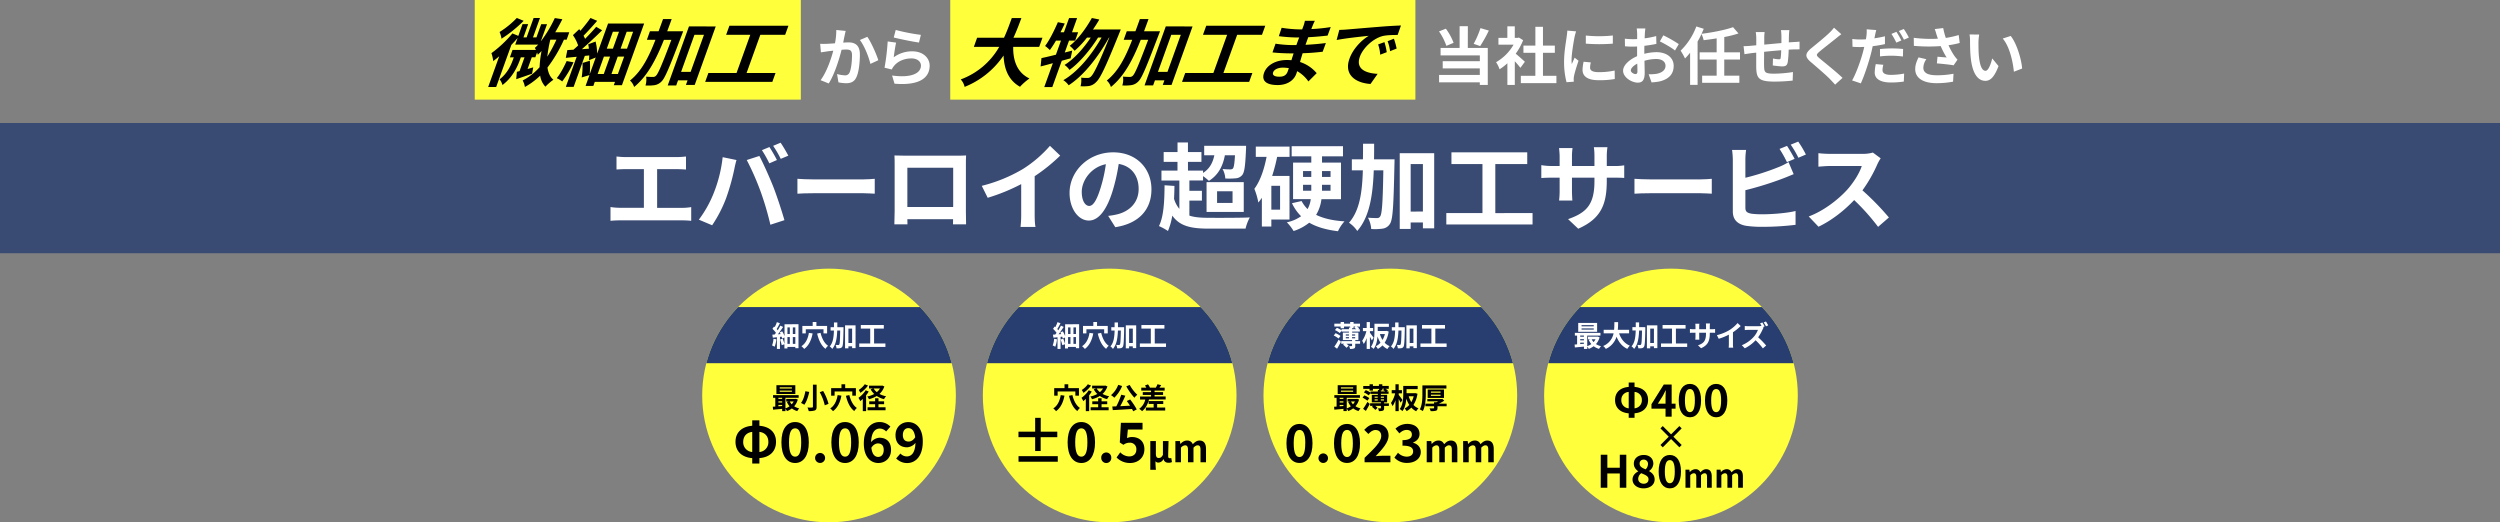 <svg xmlns="http://www.w3.org/2000/svg" xmlns:xlink="http://www.w3.org/1999/xlink" viewBox="0 0 1920 401.14"><rect x="0" y="0" width="1920" height="401.14" fill="#808080" stroke="none"/><defs><style>.cls-1{fill:none;}.cls-2{fill:#ffff3c;}.cls-3{fill:#fff;}.cls-4,.cls-6{fill:#283e70;}.cls-4{opacity:0.8;}.cls-5{clip-path:url(#clip-path);}.cls-7{clip-path:url(#clip-path-2);}.cls-8{clip-path:url(#clip-path-3);}.cls-9{clip-path:url(#clip-path-4);}</style><clipPath id="clip-path"><circle class="cls-1" cx="636.7" cy="303.73" r="97.41"/></clipPath><clipPath id="clip-path-2"><circle class="cls-1" cx="852.23" cy="303.73" r="97.41"/></clipPath><clipPath id="clip-path-3"><circle class="cls-1" cx="1067.77" cy="303.73" r="97.41"/></clipPath><clipPath id="clip-path-4"><circle class="cls-1" cx="1283.3" cy="303.73" r="97.41"/></clipPath></defs><g id="レイヤー_2" data-name="レイヤー 2"><g id="レイヤー_1-2" data-name="レイヤー 1"><rect class="cls-2" x="364.61" width="250.42" height="76.52"/><rect class="cls-2" x="729.79" width="357.24" height="76.52"/><path class="cls-3" d="M648.59,27.74c-.34,1.45-.68,3.23-1,5,1.6-.1,3-.19,4.06-.19,5.11,0,8.73,2.27,8.73,9.21,0,5.7-.67,13.52-2.75,17.72-1.59,3.38-4.29,4.44-7.91,4.44a31.14,31.14,0,0,1-5.8-.68l-1.06-6.37a28.45,28.45,0,0,0,5.94,1,3.58,3.58,0,0,0,3.62-2.07c1.3-2.75,1.93-8.59,1.93-13.37,0-3.86-1.64-4.39-4.68-4.39-.77,0-2,.1-3.33.19-1.84,7.34-5.41,18.78-9.85,25.87l-6.27-2.51c4.68-6.32,8-16.07,9.75-22.68-1.74.19-3.24.38-4.15.48-1.36.24-3.91.58-5.36.82l-.58-6.56a49.34,49.34,0,0,0,5.16,0c1.5-.05,3.77-.2,6.23-.39a53,53,0,0,0,1-10.23l7.2.72C649.17,25,648.83,26.53,648.59,27.74Zm26,18.48-6.13,2.85c-1.25-5.36-4.68-14.09-8.11-18.34l5.75-2.46C669.05,32.42,673.1,41.64,674.55,46.22Z"/><path class="cls-3" d="M686.38,44a23.65,23.65,0,0,1,14.24-4.58c8.44,0,13.36,5.21,13.36,11,0,8.78-7,15.54-27,13.85L685.12,58c14.48,2,22.16-1.54,22.16-7.67,0-3.14-3-5.46-7.2-5.46-5.45,0-10.37,2-13.41,5.7a11.73,11.73,0,0,0-1.79,2.8L679.33,52a175.23,175.23,0,0,0,2.41-20.18l6.47.92C687.58,35.36,686.72,41.25,686.38,44Zm20.85-17.23-1.45,5.89c-4.87-.63-15.64-2.89-19.4-3.86L687.92,23A147.1,147.1,0,0,0,707.23,26.77Z"/><path d="M433.12,30.44a109.4,109.4,0,0,1-12.66,21.44c.54,4,2,7.26,4.57,9.36a41.31,41.31,0,0,0-6.17,5.33,15.55,15.55,0,0,1-4-8.45,56.48,56.48,0,0,1-11.75,8.68,14.58,14.58,0,0,0-1.7-5,44.66,44.66,0,0,0,13-10.21,77.19,77.19,0,0,1,1.52-12.42c-.93,1-1.9,2-2.91,2.89a15.37,15.37,0,0,0-.56-1.76l-1.33,3.69H408.4l-3.23,9c1.39-.4,2.92-.85,4.37-1.25l-.91,4.88c-4.16,1.47-8.36,2.89-12.18,4.2l.51-5.68,2.06-.51,3.82-10.6H400l-.69,1.93c-1.82,5-5.62,13.55-13.43,19.34a12,12,0,0,0-2.17-4.37c6.12-4.71,8.78-11,10.29-15.2l.61-1.7h-3l2-5.67h18a12,12,0,0,0-.86-1.54c.85-.79,1.72-1.64,2.56-2.55H395.69l1.84-5.1q-2.23,2.63-4.8,5.27L381.05,66.8h-6.13l8.5-23.6c-1.57,1.36-3.15,2.61-4.64,3.74a27.44,27.44,0,0,0-1.37-6.12,89.76,89.76,0,0,0,16.12-15.15l4.55,1.87,3.22-9h4.32L402,28.74h2.44l5.37-14.92h4.88l-5.37,14.92h2.66l3.66-10.16h4.48L415.32,31.8a95.83,95.83,0,0,0,10.77-17.93l5.8.91c-1.74,3.41-3.56,6.75-5.47,10H437.2l-2,5.67ZM402.17,16a100.21,100.21,0,0,1-17,13.73,22.36,22.36,0,0,0-1.49-5.16,67.82,67.82,0,0,0,13.24-10.78ZM422.6,30.66a94.84,94.84,0,0,0-2.26,12.88,114.78,114.78,0,0,0,7-13.1h-4.59Z"/><path d="M440.46,47.85a76.17,76.17,0,0,1-8.69,14.69,18.42,18.42,0,0,0-4.21-2.49c2.77-3.29,5.46-8.4,7.63-13.16ZM494.7,18.07,477.64,65.44H471.4l.92-2.56H456.78L455.67,66h-5.95l3-8.34-6,1.81a56.48,56.48,0,0,0,.66-11.11L453,46.66a62.37,62.37,0,0,1-.13,10.44l4.66-12.94-5.24,2.1a32.46,32.46,0,0,0,.25-3.68l-3.41.34-8.58,23.82h-6L442.9,43.6c-3,.28-5.82.56-8.36.85l1.18-6c1.38-.05,3-.17,4.69-.28,1.17-1,2.41-2.1,3.61-3.23A30.36,30.36,0,0,0,440,27l4.83-4.59c.31.4.62.79.91,1.25,2.73-3.18,5.73-6.92,7.75-9.87L458.63,16c-3.39,3.92-7.35,8.28-10.46,11.4.43.86.87,1.71,1.17,2.44,3.13-3.17,6.18-6.46,8.55-9.24l4.54,2.66c-4.68,4.66-10.42,10-15.55,14.52l5.41-.39a30,30,0,0,0-.55-3.35l5.66-2.15a41.94,41.94,0,0,1,1.24,9.3L467,18.07ZM459,56.81h4.71l4.8-13.33h-4.71Zm11.68-32.44-4.67,13h4.71l4.67-13Zm3.87,32.44,4.8-13.33h-4.94l-4.8,13.33Zm11.68-32.44h-4.94l-4.67,13h4.93Z"/><path d="M524.68,24s-.8,2.21-1.16,3.06c-9.21,24.17-12.73,32.85-15.43,35.46a9.51,9.51,0,0,1-5.41,2.89,33.52,33.52,0,0,1-6.95.23,14.6,14.6,0,0,0,.5-6.75c2.21.17,4.23.22,5.31.22a3,3,0,0,0,2.3-1c1.63-1.53,4.61-8.56,11.78-27.51h-5.73C503.86,45.7,497.3,58.4,487,66.8a10.57,10.57,0,0,0-3.16-4.94c8.95-7.2,14.38-18,19.56-31.31h-6.58L499.15,24h6.64c1.14-3,2.26-6.12,3.42-9.36h6.64c-1.14,3.18-2.27,6.3-3.43,9.36Zm25-3.69L533.54,65.21h-6.75l1.27-3.52h-7.32l-1.41,3.92h-6.52l16.32-45.33ZM530.41,55.17l10.23-28.42h-7.32L523.09,55.17Z"/><path d="M595.6,56.08l-2.45,6.8H541.58l2.45-6.8h21.62l10.56-29.33H557.66l2.53-7h45.33l-2.53,7H583.92L573.36,56.08Z"/><path d="M778.15,36c-.24,11.06,3.42,20,12.48,24.27a45.93,45.93,0,0,0-7.28,6.36c-8.54-4.83-12.14-13.11-12.62-24a65.25,65.25,0,0,1-29.9,24.1,12.23,12.23,0,0,0-3-5.73,56.41,56.41,0,0,0,29.58-25H747.91l2.51-7h20.65c2.49-5.33,4.29-10.49,6-15.15h7.37c-1.73,4.66-3.67,9.87-6.13,15.15h22.29l-2.51,7Z"/><path d="M822.24,44.79c-2.25.57-4.48,1.25-6.8,1.87l-7.27,20.19H802l6.6-18.32c-3.39.91-6.55,1.82-9.41,2.5l.66-6.41c3.07-.63,6.85-1.53,11.1-2.61l3.9-10.84H811a81.89,81.89,0,0,1-4.71,7.27,28.07,28.07,0,0,0-3.65-3.12c3.38-4.49,6.89-11.58,9.81-18.27l5.27,1c-1,2.26-2.12,4.48-3.28,6.75h2.67l3.92-10.9h6.18l-3.92,10.9H828l-2.31,6.4H821l-3.28,9.14,5.75-1.48Zm38.51-22.18s-.88,2.27-1.22,3.06C849.34,51,845,60.22,841.81,63.05a9.65,9.65,0,0,1-5.48,3,32.48,32.48,0,0,1-6.47.17,17,17,0,0,0,.49-6.58,43.42,43.42,0,0,0,5,.23,3.47,3.47,0,0,0,2.49-1.08c2.07-1.81,5.87-9.53,14.11-29.89h-.28c-7.93,14.29-19.09,29-30.94,36.59a14.78,14.78,0,0,0-4.09-3.92C828,55,838.35,42.12,846,28.85H843.3c-5.83,9.25-14.25,19.4-21.94,24.84a14.15,14.15,0,0,0-3.8-3.8c7.21-4.42,14.66-12.82,20.12-21h-2.89A71,71,0,0,1,825.29,39a22.75,22.75,0,0,0-3.74-3.8c6.26-4.93,12.3-13,17-21.38L844.27,15c-1.5,2.61-3.16,5.16-4.85,7.66Z"/><path d="M890.89,24s-.8,2.21-1.16,3.06C880.52,51.2,877,59.88,874.3,62.49a9.51,9.51,0,0,1-5.41,2.89,33.52,33.52,0,0,1-6.95.23,14.6,14.6,0,0,0,.5-6.75c2.21.17,4.23.22,5.31.22a3,3,0,0,0,2.3-1c1.63-1.53,4.61-8.56,11.77-27.51h-5.73c-6,15.15-12.58,27.85-22.92,36.25A10.57,10.57,0,0,0,850,61.86c9-7.2,14.38-18,19.56-31.31H863L865.36,24H872c1.14-3,2.26-6.12,3.42-9.36h6.64c-1.14,3.18-2.27,6.3-3.43,9.36Zm25-3.69L899.75,65.21H893l1.27-3.52H887l-1.41,3.92H879l16.32-45.33ZM896.62,55.17l10.23-28.42h-7.32L889.3,55.17Z"/><path d="M961.81,56.08l-2.45,6.8H907.79l2.45-6.8h21.62l10.56-29.33H923.87l2.53-7h45.33l-2.54,7H950.13L939.57,56.08Z"/><path d="M1008,20c-.26.57-.57,1.42-.9,2.33A131.57,131.57,0,0,0,1022,20.79l-2.41,6.53c-3.9.45-9.25,1-14.86,1.25l-2.1,5.84c5.83-.29,10.82-.74,15.64-1.36l-2.47,6.69c-5.31.57-9.88,1-15.38,1.13-.67,2.16-1.39,4.49-2,6.75a27.82,27.82,0,0,1,12.8,8.57l-6.37,6.35a26,26,0,0,0-8.62-7.88c-.23.79-.48,1.47-.7,2.1-1.74,4.82-6.77,8.56-14.26,8.56-9.08,0-12.6-3.46-10.43-9.47,2.06-5.73,8.79-9.76,17.52-9.76,1.19,0,2.37.06,3.46.17.52-1.76,1.12-3.57,1.67-5.27h-3c-3.29,0-9.65-.29-13.23-.74l2.35-6.69a92.14,92.14,0,0,0,13.28,1.07h2.73c.67-1.87,1.41-3.91,2.16-5.84h-2.1a120.41,120.41,0,0,1-13.53-1l2.15-6.46a96.38,96.38,0,0,0,13.57,1.24h2.21c.39-1.07.72-2,1-2.66a24.84,24.84,0,0,0,1.07-3.92h7.66C1009.2,17.11,1008.58,18.53,1008,20ZM982.52,58.91c3,0,5.3-.85,6.48-4.14.22-.62.51-1.42.82-2.44a29.57,29.57,0,0,0-4.51-.39c-4,0-6.81,1.58-7.5,3.51C977,57.61,978.6,58.91,982.52,58.91Z"/><path d="M1034.26,22.67c4.91-.4,14.57-1.25,25.26-2.1,6-.51,12.33-.85,16.42-1l-2.55,7.26c-3.09.05-8,.05-11.24.79-7.52,1.82-15.32,9.13-17.75,15.88-3.37,9.36,4.17,12.71,13.63,13.22l-5.47,7.77c-11.63-.79-20.57-7.15-16.14-19.45,2.94-8.17,9.87-14.64,14.77-17.53-5.54.57-17.56,1.81-24.66,3.23l2.06-7.77C1030.88,22.89,1033.14,22.78,1034.26,22.67ZM1065,40.08,1060,42a31,31,0,0,0-1.59-7.89l4.83-1.75A47.72,47.72,0,0,1,1065,40.08Zm7.58-2.78-5,2a33.33,33.33,0,0,0-1.89-7.65l4.84-1.93A56.66,56.66,0,0,1,1072.61,37.3Z"/><path class="cls-3" d="M1110.81,35.21a45.5,45.5,0,0,0-5.65-11.1l5.26-2.08a44.23,44.23,0,0,1,5.94,10.86Zm16.46,1.59h15.34V65.23h-6.13v-2h-31.27v-5.7h31.27v-5H1108V47h28.52V42.54h-30.16V36.8h14.62V20.1h6.33Zm16.16-13.32a106.92,106.92,0,0,1-6.66,11.92l-5-1.74A68.8,68.8,0,0,0,1137,21.6Z"/><path class="cls-3" d="M1167.66,52.1c-1-1.35-2.65-3.28-4.29-5.07v18.2h-5.7V48.58a40.27,40.27,0,0,1-6,4.63,23.29,23.29,0,0,0-2.7-5.45,36.1,36.1,0,0,0,13.46-13.47h-11.63V29.08h6.85V20.2h5.7v8.88h2.17l1-.24,3.24,2.07a46.66,46.66,0,0,1-5.7,10.33c2.32,1.88,6,5.21,7.05,6.18Zm27.66,6.13v5.6H1168v-5.6h11.15V40.57H1170V35h9.17V20.58H1185V35h9.12v5.55H1185V58.23Z"/><path class="cls-3" d="M1209.27,28.36c-.63,3.23-2.32,12.88-2.32,17.71a24.15,24.15,0,0,0,.19,3.14c.73-1.65,1.5-3.34,2.17-4.93l3,2.37c-1.35,4-3,9.26-3.48,11.82a15.28,15.28,0,0,0-.24,2.27c0,.53.05,1.3.1,2l-5.6.39a61.53,61.53,0,0,1-1.88-15.79c0-7.24,1.49-15.39,2-19.11.15-1.35.44-3.18.49-4.73l6.75.58C1210.09,25.07,1209.46,27.49,1209.27,28.36ZM1221.19,52c0,2.12,1.83,3.42,6.75,3.42a57,57,0,0,0,12.12-1.25l.1,6.51a68.3,68.3,0,0,1-12.46.92c-8.3,0-12.3-2.94-12.3-7.91a29.52,29.52,0,0,1,.82-6.28l5.55.53A16.25,16.25,0,0,0,1221.19,52Zm17.47-24.71v6.22a129.5,129.5,0,0,1-20.75,0V27.29A99.78,99.78,0,0,0,1238.66,27.25Z"/><path class="cls-3" d="M1263.23,26c0,1.06-.1,2.22-.15,3.43a60,60,0,0,0,8.88-1.74l.15,6c-2.75.63-6.08,1.11-9.22,1.5-.05,1.45-.05,2.94-.05,4.34v1.79a40,40,0,0,1,9.27-1.26c7.43,0,13.27,3.86,13.27,10.52,0,5.7-3,10-10.67,11.93a45.27,45.27,0,0,1-6.32.77l-2.22-6.23a37.16,37.16,0,0,0,5.94-.34c3.91-.72,7-2.65,7-6.17,0-3.29-2.9-5.22-7.1-5.22a32.47,32.47,0,0,0-9.07,1.36c.09,3.81.19,7.57.19,9.21,0,6-2.12,7.58-5.31,7.58-4.68,0-11.29-4.05-11.29-9.17,0-4.2,4.82-8.59,10.76-11.15,0-1.16,0-2.31,0-3.42V35.69c-.91.05-1.78.1-2.56.1a59.87,59.87,0,0,1-6.75-.24l-.1-5.84a54.87,54.87,0,0,0,6.66.38c.87,0,1.84-.05,2.8-.09,0-1.69,0-3.09,0-3.91a37.53,37.53,0,0,0-.34-4.25h6.66C1263.52,22.71,1263.32,24.78,1263.23,26ZM1256,56.88c.87,0,1.54-.39,1.54-2,0-1.2,0-3.42-.14-6-3,1.59-4.93,3.57-4.93,5.26C1252.46,55.58,1254.73,56.88,1256,56.88Zm33.3-23-2.9,4.92c-2.31-2-8.64-5.6-11.63-7l2.66-4.68A101.22,101.22,0,0,1,1289.29,33.86Z"/><path class="cls-3" d="M1324.23,45.73V58.09h11.59v5.5h-28.58v-5.5h11.15V45.73h-13.08V40.18h13.08V29.47c-3.38.57-6.8,1-10,1.4a22.17,22.17,0,0,0-1.64-4.78,54.67,54.67,0,0,1-3,5.79v33.3H1298V40.47a45.81,45.81,0,0,1-3.91,4.44,45.46,45.46,0,0,0-3.38-6,50.22,50.22,0,0,0,12.06-18.59l5.7,1.79c-.53,1.3-1.06,2.56-1.69,3.86,8.69-1.11,18.2-2.94,24.18-5.11l4.2,4.82a79.3,79.3,0,0,1-10.91,2.75V40.18h12.07v5.55Z"/><path class="cls-3" d="M1373.9,27.34c-.05,1.88-.05,3.62-.1,5.21,1.3-.09,2.51-.19,3.62-.24,1.35-.09,3.23-.19,4.63-.33v5.93c-.82,0-3.38,0-4.63.05-1.06,0-2.32.1-3.72.19a83,83,0,0,1-.72,9.66c-.53,2.55-1.74,3.18-4.2,3.18-1.74,0-5.6-.48-7.29-.72l.15-5.36a25.26,25.26,0,0,0,4.44.63c1,0,1.4-.2,1.49-1.11a52,52,0,0,0,.39-5.84c-4.3.33-9,.77-13.13,1.2,0,4.44-.09,8.88,0,11,.1,4.73.53,5.79,7.77,5.79A96.85,96.85,0,0,0,1377,55.33l-.24,6.57a135.37,135.37,0,0,1-13.75.77c-12.5,0-14-2.61-14.24-11,0-2.07,0-6.75,0-11.24-1.3.14-2.41.24-3.23.34-1.55.19-4.54.67-5.79.87l-.68-6.18c1.4,0,3.62-.1,6.08-.34.87-.1,2.12-.19,3.67-.34V30a37.5,37.5,0,0,0-.39-5.36h6.81a32.11,32.11,0,0,0-.29,5c0,1.11,0,2.75,0,4.63,4.1-.38,8.78-.82,13.18-1.2V27.58a42,42,0,0,0-.34-4.44h6.47C1374.09,23.91,1373.94,26,1373.9,27.34Z"/><path class="cls-3" d="M1410,29.56c-3.14,2.51-9.51,7.43-12.74,10.19-2.56,2.22-2.51,2.75.09,5,3.62,3.05,12.79,10.28,17.72,15.06L1409.37,65c-1.35-1.5-2.75-3-4.2-4.49-2.94-3-10-9.07-14.43-12.84-4.83-4.1-4.44-6.66.39-10.71,3.81-3.09,10.42-8.45,13.66-11.59a34,34,0,0,0,3.71-4.1l5.65,5C1412.65,27.39,1411.06,28.64,1410,29.56Z"/><path class="cls-3" d="M1439.92,27.63c-.1.53-.24,1.16-.38,1.79,2.7-.39,5.45-.92,8.1-1.55v6a90.8,90.8,0,0,1-9.41,1.59c-.43,2.07-.92,4.25-1.45,6.22-1.78,6.76-5,16.61-7.67,22.35l-6.71-2.27c2.9-4.87,6.56-15,8.35-21.72.34-1.3.68-2.7,1-4-1.11,0-2.17.1-3.18.1-2.37,0-4.15-.1-5.84-.2l-.15-6a47.41,47.41,0,0,0,6.09.39c1.4,0,2.84-.05,4.34-.15.19-1.06.34-2,.43-2.75a25,25,0,0,0,.15-4.92l7.38.58C1440.6,24.4,1440.11,26.57,1439.92,27.63Zm5.84,26.16c0,2.12,1.45,3.72,6.61,3.72a56.15,56.15,0,0,0,10-1l-.24,6.13a68.71,68.71,0,0,1-9.85.72c-8.1,0-12.5-2.79-12.5-7.67a33.41,33.41,0,0,1,.82-6.47l5.8.53A16.8,16.8,0,0,0,1445.76,53.79Zm7.34-16.6a84.69,84.69,0,0,1,8.49.43l-.14,5.79a70.34,70.34,0,0,0-8.3-.62,71.62,71.62,0,0,0-9.32.53V37.67A91.9,91.9,0,0,1,1453.1,37.19Zm7.14-6.13-3.86,1.69a53.45,53.45,0,0,0-3.77-6.71l3.82-1.59A66.74,66.74,0,0,1,1460.24,31.06Zm5.79-2.22-3.81,1.64a50.47,50.47,0,0,0-3.91-6.66l3.81-1.55A53.93,53.93,0,0,1,1466,28.84Z"/><path class="cls-3" d="M1485.87,22.32l6.51-.77a57.89,57.89,0,0,0,2,7.58,73.5,73.5,0,0,0,9.9-2.22l.77,6.08a65.67,65.67,0,0,1-8.59,1.74,53.41,53.41,0,0,0,4.29,7.86,30.46,30.46,0,0,0,2.61,3.24l-3,4.34c-2.71-.53-8.79-1.16-12.84-1.5l.48-5.11c2.37.19,5.55.48,7,.58a62.93,62.93,0,0,1-4.54-8.74,129.41,129.41,0,0,1-20.61-.19l-.09-6.18a101.63,101.63,0,0,0,18.53.68c-.39-1.11-.68-2.13-1-2.95C1487,25.65,1486.5,23.91,1485.87,22.32ZM1477.13,52c0,4.06,3.62,5.8,10.24,5.8a67.07,67.07,0,0,0,12.93-1.16l-.34,6.08a68.07,68.07,0,0,1-13,1.16c-9.85-.05-16.07-3.86-16.07-10.81,0-3,.92-5.7,2.56-9l6,1.4A11.59,11.59,0,0,0,1477.13,52Z"/><path class="cls-3" d="M1519.46,32.41c0,3.14,0,6.76.29,10.23.68,7,2.13,11.73,5.17,11.73,2.26,0,4.19-5.65,5.11-9.51l4.83,5.89c-3.19,8.4-6.23,11.34-10.09,11.34-5.31,0-9.89-4.78-11.24-17.71-.49-4.44-.54-10.09-.54-13a29.39,29.39,0,0,0-.38-4.93l7.43.1A38.85,38.85,0,0,0,1519.46,32.41ZM1553,52.63l-6.33,2.46c-.77-7.77-3.33-19.5-8.59-25.48l6.13-2C1548.76,33.18,1552.43,45.25,1553,52.63Z"/><rect class="cls-4" y="94.48" width="1920" height="100"/><path class="cls-3" d="M480.4,120.64H520c2.19,0,4.74-.22,6.85-.44v10c-2.19-.14-4.74-.29-6.85-.29H504.67v29.73H524a44.62,44.62,0,0,0,6.85-.58V169.6a58.65,58.65,0,0,0-6.85-.36H476a61.07,61.07,0,0,0-7.14.36V159a47.74,47.74,0,0,0,7.14.58h18.51V129.89H480.4c-2,0-5.1.15-6.92.29v-10C475.38,120.42,478.36,120.64,480.4,120.64Z"/><path class="cls-3" d="M555,120.71l10.63,2.19c-.65,2.11-1.45,5.68-1.74,7.28a170.06,170.06,0,0,1-6.2,21.94A100.11,100.11,0,0,1,546.92,173l-10.2-4.3a87.41,87.41,0,0,0,11.36-20.25A105.12,105.12,0,0,0,555,120.71Zm18.5,2.19,9.69-3.13c3,5.6,8,16.83,10.79,23.89,2.55,6.56,6.41,18.22,8.45,25.43l-10.78,3.5a226.1,226.1,0,0,0-7.58-25.72A204.52,204.52,0,0,0,573.51,122.9Zm23.17,0-5.83,2.55a91.59,91.59,0,0,0-5.68-10.13l5.76-2.4A114.54,114.54,0,0,1,596.68,122.9Zm8.75-3.35L599.6,122a76.67,76.67,0,0,0-5.83-10l5.75-2.4A115.09,115.09,0,0,1,605.43,119.55Z"/><path class="cls-3" d="M624.15,137.76h39.12c3.43,0,6.63-.29,8.53-.44v11.44c-1.75-.07-5.47-.36-8.53-.36H624.15c-4.16,0-9,.14-11.73.36V137.32C615,137.54,620.36,137.76,624.15,137.76Z"/><path class="cls-3" d="M694.67,119.55h40.07c1.82,0,4.59,0,7.21-.15-.14,2.19-.14,4.88-.14,7.07v35.7c0,2.84.14,9.84.14,10.13H731.9c0-.15.07-1.82.07-3.94H696.85c.08,2,.08,3.72.08,3.94H686.87c0-.37.22-6.71.22-10.2V126.47c0-2,0-5-.15-7.07C689.93,119.47,692.7,119.55,694.67,119.55ZM696.85,159h35.2V128.8h-35.2Z"/><path class="cls-3" d="M785.81,129.67A93.69,93.69,0,0,0,806.36,112l7.87,7.5a133.62,133.62,0,0,1-19.6,15.81v29.44c0,3.21.14,7.72.65,9.54H783.77a81.66,81.66,0,0,0,.51-9.54V141.4a146,146,0,0,1-25.72,10.5L754,142.72A117.31,117.31,0,0,0,785.81,129.67Z"/><path class="cls-3" d="M856.55,174.48l-5.46-8.67a56.87,56.87,0,0,0,6.77-1.16c9.33-2.19,16.62-8.89,16.62-19.53,0-10.05-5.47-17.56-15.31-19.23a146.32,146.32,0,0,1-4.37,19.74c-4.37,14.72-10.63,23.75-18.58,23.75s-14.79-8.89-14.79-21.2c0-16.83,14.58-31.18,33.45-31.18,18.07,0,29.43,12.53,29.43,28.41C884.31,160.79,874.91,171.64,856.55,174.48Zm-20-16.32c3.06,0,5.9-4.59,8.88-14.42a110.06,110.06,0,0,0,3.87-17.64c-12,2.48-18.51,13.12-18.51,21.13C830.76,154.59,833.67,158.16,836.52,158.16Z"/><path class="cls-3" d="M913.45,165.59c3.93,1.32,8.89,1.68,14.86,1.68,5.54.07,25,.07,31.55-.29a34.67,34.67,0,0,0-3.28,8.6H928.31c-13.55,0-22.22-1.83-28-10A52.65,52.65,0,0,1,897,177.4a48.09,48.09,0,0,0-6.92-3.79c3.64-7.21,4.23-19,4.3-31.33l7.58.51c0,3.35-.15,6.7-.29,9.91a21.78,21.78,0,0,0,4.08,7.72V138.64H892V131h12.31v-6.71H893.7v-7.5h10.64v-7.36h8v7.36H922.7v7.5H912.36V131h11.58v1.82c4.81-3.06,7.43-7.51,8.67-13.56h-7.79V112H957s0,2-.08,3c-.51,12.09-1.16,17.41-2.91,19.45a7,7,0,0,1-4.88,2.48,55.44,55.44,0,0,1-8.09.15,17.24,17.24,0,0,0-2.11-7.29,51.54,51.54,0,0,0,5.9.29,2.67,2.67,0,0,0,2.11-.73c.66-.94,1.17-3.64,1.53-10.13H940.7c-1.68,9.19-5.61,15.52-12.24,19.68a47.88,47.88,0,0,0-4.52-3.65v3.36H913.45v7.94h9.62v7.5h-9.62Zm13.19-25.72H955.2v22.88H926.64Zm8.08,16H946.6v-9H934.72Z"/><path class="cls-3" d="M976.39,168.58V174h-7.28V151.9c-.88,1.31-1.75,2.47-2.7,3.64A55.12,55.12,0,0,0,963.35,145c4.52-6,7.51-14.93,9.4-24.55h-8.3v-7.87h25.93v7.87h-9.54A125.77,125.77,0,0,1,977,135.14h13.33v33.44Zm6.71-25.86h-6.71V161h6.71ZM1014.86,153a30.13,30.13,0,0,1-4.08,12c5.61,2.77,12.83,4.45,21.79,5a29.34,29.34,0,0,0-5,7.58c-9-1.1-16.33-3.21-22.08-6.56a37.33,37.33,0,0,1-12,6.41,37.23,37.23,0,0,0-5.18-6.7,28.85,28.85,0,0,0,10.93-4.67,34.65,34.65,0,0,1-7-10l7.36-1.67a25.86,25.86,0,0,0,4.59,6.19,20.47,20.47,0,0,0,2.47-7.65H993.08V124.87h14v-4.81H992v-7.8h39.41v7.8h-16.1v4.81h14.57V153Zm-14.13-17.12h6.34v-4.52h-6.34Zm6.34,10.63v-4.59h-6.34v4.59Zm8.23-15.15v4.52h6.56v-4.52Zm6.56,10.56h-6.56v4.59h6.56Z"/><path class="cls-3" d="M1071,122.39s0,2.84-.07,3.93c-.66,31-1.17,42.19-3.42,45.54a7.77,7.77,0,0,1-5.61,3.72,42,42,0,0,1-8.82.29,20.91,20.91,0,0,0-2.48-8.67c2.92.22,5.54.29,6.92.29a2.64,2.64,0,0,0,2.48-1.31c1.39-2,2-11,2.41-35.34h-7.36c-.73,19.45-3.28,35.77-12.68,46.56a22.78,22.78,0,0,0-6.34-6.34c8.16-9.25,10.13-23.17,10.64-40.22h-8.45v-8.45h8.52c.07-3.86.07-7.87.07-12h8.53c0,4.08,0,8.08-.08,12Zm30.46-4.74v57.71h-8.67v-4.52h-9.4v5H1075V117.65Zm-8.67,44.81V126h-9.4v36.5Z"/><path class="cls-3" d="M1177,163.63v8.74h-66.23v-8.74h27.76V126h-23.82v-9h58.21v9H1148.4v37.67Z"/><path class="cls-3" d="M1212.08,175.65l-7.8-7.36c14.06-4.88,20.26-11.15,20.26-29.07v-2.77h-17.27v9.91c0,3.21.22,6.19.29,7.65h-10.2a58.56,58.56,0,0,0,.44-7.65v-9.91h-6.2c-3.64,0-6.26.15-7.87.29v-9.91a47.1,47.1,0,0,0,7.87.66h6.2v-7.21c0-2.12-.22-4.38-.44-6.56h10.35a44.15,44.15,0,0,0-.44,6.56v7.21h17.27v-7.65a47.81,47.81,0,0,0-.44-6.78h10.42a45.74,45.74,0,0,0-.51,6.78v7.65h5.39a43.46,43.46,0,0,0,8-.51v9.69c-1.6-.15-4.15-.22-8-.22H1234v2.4C1234,156.92,1229.64,167.93,1212.08,175.65Z"/><path class="cls-3" d="M1267,137.76h39.12c3.43,0,6.63-.29,8.53-.44v11.44c-1.75-.07-5.47-.36-8.53-.36H1267c-4.16,0-9,.14-11.73.36V137.32C1257.9,137.54,1263.22,137.76,1267,137.76Z"/><path class="cls-3" d="M1340.45,122.75v13.77a185.17,185.17,0,0,0,25.21-8.08,47.1,47.1,0,0,0,7.94-3.94l3.93,9.25c-2.84,1.17-6.12,2.55-8.52,3.43a252.23,252.23,0,0,1-28.56,8.89v13.48c0,3.13,1.45,3.93,4.73,4.59a68.6,68.6,0,0,0,8.45.43c7.58,0,19.38-.94,25.36-2.55v10.64a207,207,0,0,1-25.94,1.53,81.05,81.05,0,0,1-12.24-.8c-6.34-1.17-10-4.66-10-10.93V122.75a61.2,61.2,0,0,0-.58-7.58H1341A53.94,53.94,0,0,0,1340.45,122.75Zm37.81-.73-5.9,2.48a88.34,88.34,0,0,0-5.68-10.13l5.75-2.33C1374.25,114.74,1376.88,119.33,1378.26,122Zm8.67-3.35-5.76,2.48a77.39,77.39,0,0,0-5.9-10.06l5.76-2.33A80.56,80.56,0,0,1,1386.93,118.67Z"/><path class="cls-3" d="M1441.79,126.18a107.21,107.21,0,0,1-11.44,20,206.38,206.38,0,0,1,20.33,20.84l-8.31,7.21A166,166,0,0,0,1424,153.65c-7.72,8.16-17.41,15.73-27.39,20.47l-7.51-7.87c11.73-4.37,23-13.26,29.87-20.91,4.81-5.47,9.26-12.68,10.86-17.85h-24.7c-3.06,0-7.07.44-8.6.51V117.65a81.81,81.81,0,0,0,8.6.51h25.72a26,26,0,0,0,7.5-1l6,4.45A33.88,33.88,0,0,0,1441.79,126.18Z"/><circle class="cls-2" cx="636.7" cy="303.73" r="97.41"/><path d="M612.71,306.84a13.24,13.24,0,0,1-2.78,5.2,12.19,12.19,0,0,0,3.89,1.63,10.79,10.79,0,0,0-1.55,2.06,12.22,12.22,0,0,1-4.11-2.06,14.29,14.29,0,0,1-3.76,2.06,9.64,9.64,0,0,0-1.17-1.77v1.79h-2.52V314l-7,.64-.2-2.25c.57-.05,1.24-.07,1.92-.14v-6.72H593.7v-2.08h19.65v2.08H603.23v8.1a11.49,11.49,0,0,0,3.14-1.6,13.32,13.32,0,0,1-2-3.27l1.46-.4h-2v-2h6.88l.44-.09Zm-1.9-4.24H596.28v-6.79h14.53Zm-13,2.89v.89h2.88v-.89Zm0,3.65h2.88v-.93h-2.88Zm0,2.9c.93-.07,1.9-.13,2.88-.22V311h-2.88Zm10.35-14.55H598.8v.91h9.38Zm0,2.5H598.8v.93h9.38Zm-1.61,8.33a8.26,8.26,0,0,0,1.48,2.17,9.43,9.43,0,0,0,1.5-2.17Z"/><path d="M621.51,301c-.75,3.29-1.94,7.41-3.78,9.84a22.67,22.67,0,0,0-2.56-1.37c1.77-2.23,2.87-6.1,3.34-9Zm5.64-5.55v17c0,1.61-.38,2.34-1.35,2.76a13.52,13.52,0,0,1-4.69.51,12,12,0,0,0-1-2.74c1.43.06,3.07.06,3.55,0s.67-.15.67-.57v-17Zm5,4.8a38.6,38.6,0,0,1,4.15,9.9l-2.87,1.13a37.92,37.92,0,0,0-3.87-10.06Z"/><path d="M646.21,303.86c-1,5.3-3.07,9.42-6.46,11.91a16.52,16.52,0,0,0-2.14-2.12c3.18-2,4.95-5.66,5.7-10.21Zm-5.26,0h-2.63v-5.77h7.93v-3h2.86v3h8.22v5.77h-2.76v-3.21H641Zm11.34-.44c1,4.11,2.87,8,5.79,9.9a10.89,10.89,0,0,0-2,2.37c-3.27-2.43-5.19-6.7-6.41-11.72Z"/><path d="M667.17,300.72a25.82,25.82,0,0,1-2,2.85v12.16h-2.55v-9.37a22.25,22.25,0,0,1-1.94,1.7,15.44,15.44,0,0,0-1.4-2.52,20.58,20.58,0,0,0,5.58-5.8Zm-.55-4.6a23.15,23.15,0,0,1-5.84,5.59,18,18,0,0,0-1.3-2.21,16.64,16.64,0,0,0,4.66-4.38Zm12.56.66a13.65,13.65,0,0,1-3.74,5.77,18,18,0,0,0,5.11,1.79,9,9,0,0,0-1.62,2.21,17.28,17.28,0,0,1-5.57-2.43,21.65,21.65,0,0,1-6,2.48,9.46,9.46,0,0,0-1.26-2.08,18.47,18.47,0,0,0,5.31-1.95,14.78,14.78,0,0,1-2.77-3.58l1.81-.64h-3.05v-2.17h9.71l.42-.08Zm-4.51,16h5.43v2.3H666.29v-2.3h5.79v-2.36h-4.51v-2.22h4.51v-2.34h2.59v2.34H679v2.22h-4.35Zm-3.76-14.46a10.12,10.12,0,0,0,2.5,2.83,10.42,10.42,0,0,0,2.41-2.83Z"/><g class="cls-5"><rect class="cls-6" x="531.11" y="235.81" width="211" height="43.13"/></g><path class="cls-3" d="M596.24,260.58a20.49,20.49,0,0,1-1.33,5.73,10.81,10.81,0,0,0-2-1,16.75,16.75,0,0,0,1.13-5.13Zm17-11.61v18.47h-2.43v-1h-6.06v1.2h-2.32v-3.25l-2.08.7a25.13,25.13,0,0,0-1.31-4.33l2-.64a27.91,27.91,0,0,1,1.42,4.07v-5l-1.75.81a13.33,13.33,0,0,0-.42-1.43l-1.28.13V268h-2.35v-9l-3.14.34-.37-2.33c.53,0,1.15-.06,1.79-.11.31-.39.64-.81,1-1.26a19.22,19.22,0,0,0-2.7-3.09l1.24-1.79c.18.15.35.31.53.48a30.71,30.71,0,0,0,1.64-3.84l2.32.84c-.78,1.52-1.7,3.22-2.48,4.44.29.33.58.66.8,1,.77-1.24,1.5-2.52,2-3.6l2.15,1c-1.17,1.81-2.66,3.91-4,5.66l2.06-.16c-.22-.44-.44-.9-.69-1.3l1.91-.84a22.51,22.51,0,0,1,1.79,3.62v-9Zm-8.49,2.46v5.06h1.83v-5.06Zm0,12.65h1.83v-5.2h-1.83Zm6.06-12.65h-1.93v5.06h1.93Zm0,12.65v-5.2h-1.93v5.2Z"/><path class="cls-3" d="M624.1,256.07c-1,5.31-3.07,9.42-6.46,11.92a15.91,15.91,0,0,0-2.14-2.12c3.18-2.06,5-5.66,5.7-10.22Zm-5.26,0h-2.63v-5.77h7.93v-3H627v3h8.22v5.77h-2.76v-3.2H618.84Zm11.34-.44c1,4.11,2.87,8,5.79,9.91a10.83,10.83,0,0,0-2,2.36c-3.27-2.43-5.2-6.7-6.41-11.71Z"/><path class="cls-3" d="M647.82,251.27s0,.87,0,1.2c-.2,9.42-.35,12.8-1,13.82a2.33,2.33,0,0,1-1.7,1.12,11.68,11.68,0,0,1-2.68.09,6.18,6.18,0,0,0-.75-2.63c.89.07,1.68.09,2.1.09a.8.8,0,0,0,.75-.4c.42-.59.6-3.34.73-10.72H643c-.22,5.9-1,10.86-3.85,14.13a6.92,6.92,0,0,0-1.92-1.93c2.48-2.8,3.07-7,3.23-12.2h-2.57v-2.57h2.59c0-1.17,0-2.38,0-3.64h2.59c0,1.23,0,2.45,0,3.64Zm9.25-1.43v17.51h-2.64V266h-2.85v1.52H649V249.84Zm-2.64,13.59V252.36h-2.85v11.07Z"/><path class="cls-3" d="M680,263.79v2.65h-20.1v-2.65h8.43V252.36h-7.23v-2.74h17.66v2.74H671.3v11.43Z"/><path d="M577.72,351.84c-7.73-.59-12.85-5.08-12.85-12.51S570,327.54,577.72,327v-4.16h5.5V327c7.72.59,12.76,4.87,12.76,12.34s-5,11.92-12.76,12.47V356h-5.5Zm0-4.7V331.69c-4.24.5-6.93,3.32-6.93,7.64A7.44,7.44,0,0,0,577.72,347.14Zm5.5-15.45v15.45a7.46,7.46,0,0,0,6.88-7.81C590.1,335,587.41,332.19,583.22,331.69Z"/><path d="M600.13,339.71c0-10.24,4.15-15.58,10.53-15.58s10.5,5.38,10.5,15.58-4.12,15.87-10.5,15.87S600.13,350,600.13,339.71Zm15.19,0c0-8.4-2-10.75-4.66-10.75s-4.7,2.35-4.7,10.75,2,11,4.7,11S615.32,348.15,615.32,339.71Z"/><path d="M626,351.55a3.84,3.84,0,1,1,3.82,4A3.83,3.83,0,0,1,626,351.55Z"/><path d="M638.49,339.71c0-10.24,4.15-15.58,10.53-15.58s10.5,5.38,10.5,15.58-4.12,15.87-10.5,15.87S638.49,350,638.49,339.71Zm15.19,0c0-8.4-2-10.75-4.66-10.75s-4.7,2.35-4.7,10.75,2,11,4.7,11S653.68,348.15,653.68,339.71Z"/><path d="M663.42,340.67c0-11.54,5.75-16.54,12-16.54a11.35,11.35,0,0,1,8.4,3.53l-3.28,3.69a6.89,6.89,0,0,0-4.78-2.22c-3.57,0-6.51,2.64-6.76,10.45a8.94,8.94,0,0,1,6.38-3.4c5.21,0,8.94,3,8.94,9.32s-4.45,10.08-9.78,10.08C668.71,355.58,663.42,351,663.42,340.67Zm5.79,3.19c.59,5.13,2.69,7.06,5.25,7.06,2.35,0,4.24-1.81,4.24-5.42,0-3.4-1.77-4.95-4.45-4.95C672.65,340.55,670.76,341.43,669.21,343.86Z"/><path d="M688.26,352.05l3.28-3.74a6.7,6.7,0,0,0,4.78,2.23c3.57,0,6.51-2.6,6.76-10.41a8.94,8.94,0,0,1-6.38,3.4c-5.21,0-8.94-3-8.94-9.36,0-6.17,4.45-10,9.78-10,5.88,0,11.16,4.5,11.16,14.91,0,11.54-5.75,16.54-12,16.54A11.46,11.46,0,0,1,688.26,352.05Zm9.61-12.93c1.64,0,3.61-1,5-3.32-.63-5.08-2.73-7-5.29-7-2.31,0-4.19,1.77-4.19,5.38C693.43,337.57,695.15,339.12,697.87,339.12Z"/><circle class="cls-2" cx="852.23" cy="303.73" r="97.41"/><path d="M817.52,303.86c-1,5.3-3.07,9.42-6.46,11.91a16.52,16.52,0,0,0-2.14-2.12c3.18-2,5-5.66,5.7-10.21Zm-5.26,0h-2.63v-5.77h7.93v-3h2.86v3h8.22v5.77h-2.76v-3.21H812.26Zm11.34-.44c.95,4.11,2.88,8,5.79,9.9a10.89,10.89,0,0,0-2,2.37c-3.27-2.43-5.19-6.7-6.41-11.72Z"/><path d="M838.48,300.72a25.82,25.82,0,0,1-2,2.85v12.16H833.9v-9.37a22.25,22.25,0,0,1-1.94,1.7,15.37,15.37,0,0,0-1.39-2.52,20.68,20.68,0,0,0,5.57-5.8Zm-.55-4.6a23.15,23.15,0,0,1-5.84,5.59,18,18,0,0,0-1.3-2.21,16.64,16.64,0,0,0,4.66-4.38Zm12.56.66a13.65,13.65,0,0,1-3.74,5.77,18,18,0,0,0,5.11,1.79,9.31,9.31,0,0,0-1.62,2.21,17.28,17.28,0,0,1-5.57-2.43,21.65,21.65,0,0,1-6,2.48,9.1,9.1,0,0,0-1.26-2.08,18.47,18.47,0,0,0,5.31-1.95A14.78,14.78,0,0,1,840,299l1.82-.64h-3.06v-2.17h9.71l.42-.08Zm-4.51,16h5.44v2.3H837.6v-2.3h5.79v-2.36h-4.51v-2.22h4.51v-2.34H846v2.34h4.35v2.22H846Zm-3.76-14.46a10.12,10.12,0,0,0,2.5,2.83,10.42,10.42,0,0,0,2.41-2.83Z"/><path d="M861.79,296.45a27,27,0,0,1-6,9,17,17,0,0,0-2.52-2,18.9,18.9,0,0,0,5.51-7.89Zm6.14,10.35a50.52,50.52,0,0,1,5.09,7.63l-2.74,1.43a15,15,0,0,0-.91-1.77c-5.31.36-10.88.69-14.77.87l-.35-2.77,3.07-.11a54.56,54.56,0,0,0,3.78-8.93l3.16.73a82.85,82.85,0,0,1-3.93,8.07c2.38-.11,5-.24,7.54-.38-.8-1.24-1.68-2.49-2.5-3.58Zm-.31-11.17a30,30,0,0,0,5.82,7.54,13.37,13.37,0,0,0-2.21,2.3,46.33,46.33,0,0,1-6.24-8.75Z"/><path d="M895.22,304.48v2.3h-12.8c-1,3.91-2.77,7-5.29,9a15,15,0,0,0-2.23-1.81,11.8,11.8,0,0,0,4.66-7.14h-4v-2.3H884V303.3h-6.35v-2.16H884V300h-7.5v-2.28h3.85a11.73,11.73,0,0,0-1-1.66l2.28-.88a9.24,9.24,0,0,1,1.5,2.47l-.15.07h4.68a15.64,15.64,0,0,0,1.27-2.61l2.87.68c-.46.71-.93,1.38-1.35,1.93h4V300H886.7v1.17h6.55v2.16H886.7v1.18ZM888.67,313h6.21v2.28H880V313h6v-2.77h-3.86V308h11.25v2.25h-4.69Z"/><g class="cls-7"><rect class="cls-6" x="746.65" y="235.81" width="211" height="43.13"/></g><path class="cls-3" d="M811.77,260.58a20.15,20.15,0,0,1-1.33,5.73,11,11,0,0,0-2-1,16.76,16.76,0,0,0,1.12-5.13Zm17-11.61v18.47H826.3v-1h-6.06v1.2h-2.32v-3.25l-2.08.7a25,25,0,0,0-1.3-4.33l2-.64a27.91,27.91,0,0,1,1.42,4.07v-5l-1.75.81a13.33,13.33,0,0,0-.42-1.43l-1.28.13V268h-2.35v-9l-3.13.34-.38-2.33c.53,0,1.15-.06,1.79-.11.31-.39.64-.81,1-1.26a19.22,19.22,0,0,0-2.7-3.09l1.24-1.79c.18.15.36.31.53.48a30.71,30.71,0,0,0,1.64-3.84l2.32.84c-.77,1.52-1.7,3.22-2.48,4.44.29.33.58.66.8,1,.77-1.24,1.5-2.52,2-3.6l2.15,1c-1.17,1.81-2.65,3.91-4,5.66l2.06-.16c-.22-.44-.44-.9-.68-1.3l1.9-.84a22.51,22.51,0,0,1,1.79,3.62v-9Zm-8.49,2.46v5.06h1.83v-5.06Zm0,12.65h1.83v-5.2h-1.83Zm6.06-12.65h-1.93v5.06h1.93Zm0,12.65v-5.2h-1.93v5.2Z"/><path class="cls-3" d="M839.63,256.07c-1,5.31-3.07,9.42-6.46,11.92a15.91,15.91,0,0,0-2.14-2.12c3.18-2.06,5-5.66,5.7-10.22Zm-5.26,0h-2.63v-5.77h7.94v-3h2.85v3h8.22v5.77H848v-3.2H834.37Zm11.34-.44c.95,4.11,2.88,8,5.79,9.91a10.83,10.83,0,0,0-2,2.36c-3.27-2.43-5.19-6.7-6.41-11.71Z"/><path class="cls-3" d="M863.35,251.27s0,.87,0,1.2c-.2,9.42-.35,12.8-1,13.82a2.31,2.31,0,0,1-1.7,1.12,11.59,11.59,0,0,1-2.67.09,6.34,6.34,0,0,0-.76-2.63c.89.07,1.68.09,2.1.09a.81.81,0,0,0,.76-.4c.42-.59.59-3.34.73-10.72h-2.24c-.22,5.9-1,10.86-3.84,14.13a7,7,0,0,0-1.93-1.93c2.48-2.8,3.08-7,3.23-12.2h-2.56v-2.57H856c0-1.17,0-2.38,0-3.64h2.59c0,1.23,0,2.45,0,3.64Zm9.25-1.43v17.51H870V266h-2.86v1.52h-2.54V249.84ZM870,263.43V252.36h-2.86v11.07Z"/><path class="cls-3" d="M895.5,263.79v2.65H875.41v-2.65h8.42V252.36H876.6v-2.74h17.67v2.74h-7.43v11.43Z"/><path d="M799.23,346.38H795V335.76H782.19v-4.24H795V320.9h4.28v10.62H812v4.24H799.23Zm-17,8.23v-4.28h30.14v4.28Z"/><path d="M819.92,339.71c0-10.24,4.16-15.58,10.54-15.58S841,329.51,841,339.71s-4.11,15.87-10.49,15.87S819.92,350,819.92,339.71Zm15.2,0c0-8.4-2-10.75-4.66-10.75s-4.71,2.35-4.71,10.75,2,11,4.71,11S835.12,348.15,835.12,339.71Z"/><path d="M845.77,351.55a3.85,3.85,0,1,1,7.69,0,3.85,3.85,0,1,1-7.69,0Z"/><path d="M857.52,351.34l2.86-3.95a9.64,9.64,0,0,0,6.84,3.15c3.23,0,5.5-1.89,5.5-5.29a4.85,4.85,0,0,0-5.25-5.25,7.43,7.43,0,0,0-4.66,1.64L860,339.83l.84-15.11h16.62v5.17H866.17l-.59,6.59a8.64,8.64,0,0,1,3.74-.84c5.21,0,9.57,2.93,9.57,9.4,0,6.67-5.12,10.54-10.87,10.54A14.21,14.21,0,0,1,857.52,351.34Z"/><path d="M883.44,338.74h4.27v9.6c0,2.44.67,3.4,2.23,3.4,1.22,0,2.18-.55,3.19-2.41V338.74h4.3c-.09,3.95-.26,8.79-.26,11.81,0,1,.49,1.36,1.36,1.36a3.19,3.19,0,0,0,1-.17l.53,3.13a5.82,5.82,0,0,1-2.61.52c-2.15,0-3.43-.95-3.86-2.84h-.09a4.27,4.27,0,0,1-3.74,2.7,2.65,2.65,0,0,1-2.35-1c0,2.64.11,4.21.32,6.56h-4.3Z"/><path d="M902.7,338.74h3.48l.32,2.18h.09c1.36-1.42,2.87-2.58,5-2.58a4.41,4.41,0,0,1,4.46,2.84c1.48-1.57,3.05-2.84,5.17-2.84,3.45,0,5,2.43,5,6.52V355H922v-9.6c0-2.53-.73-3.4-2.26-3.4-.93,0-2,.61-3.14,1.83V355h-4.23v-9.6c0-2.53-.75-3.4-2.29-3.4a4.65,4.65,0,0,0-3.11,1.83V355H902.7Z"/><circle class="cls-2" cx="1067.77" cy="303.73" r="97.41"/><path d="M1043.78,306.84A13.26,13.26,0,0,1,1041,312a12.19,12.19,0,0,0,3.89,1.63,11.22,11.22,0,0,0-1.55,2.06,12.22,12.22,0,0,1-4.11-2.06,14.29,14.29,0,0,1-3.76,2.06,9.64,9.64,0,0,0-1.17-1.77v1.79h-2.52V314l-7,.64-.2-2.25c.58-.05,1.24-.07,1.93-.14v-6.72h-1.73v-2.08h19.66v2.08h-10.13v8.1a11.35,11.35,0,0,0,3.14-1.6,13.29,13.29,0,0,1-2-3.27l1.46-.4h-2v-2h6.88l.44-.09Zm-1.91-4.24h-14.52v-6.79h14.52Zm-13,2.89v.89h2.87v-.89Zm0,3.65h2.87v-.93h-2.87Zm0,2.9c.92-.07,1.9-.13,2.87-.22V311h-2.87Zm10.34-14.55h-9.37v.91h9.37Zm0,2.5h-9.37v.93h9.37Zm-1.61,8.33a8.26,8.26,0,0,0,1.48,2.17,8.84,8.84,0,0,0,1.5-2.17Z"/><path d="M1050.12,307.75a17.57,17.57,0,0,0-3.71-2.35l1.43-1.74a16.76,16.76,0,0,1,3.81,2.12Zm16.52,4H1063v1.64c0,1.08-.18,1.63-.93,2a8.14,8.14,0,0,1-3.08.33,8,8,0,0,0-.68-2.14c.77,0,1.66,0,1.88,0s.35-.07.35-.29v-1.57h-4.29a10.56,10.56,0,0,1,1.73,1.55l-1.75,1.57a13.66,13.66,0,0,0-2.61-2.39l.84-.73h-2.21v-2h8.29V309h-7v-5.72h4.66v-.8h-5.63v-.62l-1.42,1.77a17.47,17.47,0,0,0-3.71-2.28l1.5-1.76a19,19,0,0,1,3.63,2v-.91h5.63v-1.19h.93v-.85h-4.71v1.33h-2.61v-1.33h-4.84v-2.21h4.84V295.1h2.61v1.28H1059V295.1h2.63v1.28h4.93v2.21h-2.65a14.67,14.67,0,0,1,2,1.18l-.69.86h1.19v1.81h-5.9v.8h4.8V309H1063v.82h3.69ZM1046.87,314a55.77,55.77,0,0,0,3.3-5.33l1.81,1.54c-.89,1.77-2,3.7-3,5.38Zm8.82-8.52h2.41v-.9h-2.41Zm0,2.13h2.41v-.93h-2.41Zm4.8-7h3.34a10.36,10.36,0,0,0-1.68-1l.91-1.07h-1.4v1.33h-1.17Zm0,4v.9h2.41v-.9Zm2.41,3v-.93h-2.41v.93Z"/><path d="M1075.62,309.21c-.31-.71-.87-1.77-1.42-2.77v9.29h-2.48v-8.42a18.77,18.77,0,0,1-2.23,4.62,11.83,11.83,0,0,0-1.24-2.43,21.76,21.76,0,0,0,3.23-7.43h-2.65v-2.44h2.89V295.1h2.48v4.53h2.48v2.44h-2.48v1.21c.64.78,2.5,3.3,2.9,3.92Zm13-6.81a21.37,21.37,0,0,1-3.09,8.58,11.31,11.31,0,0,0,3.87,2.65,10.23,10.23,0,0,0-1.77,2.21,12.68,12.68,0,0,1-3.74-2.81,14.55,14.55,0,0,1-3.58,2.72,8.73,8.73,0,0,0-1.57-2.05,11.1,11.1,0,0,0,3.58-2.72,20.21,20.21,0,0,1-2.25-4.87c-.27,3.32-1,7.05-3,9.62a9.92,9.92,0,0,0-2.1-1.57c2.5-3.27,2.72-8.07,2.72-11.52v-6.23h11.08v2.43h-8.56V302h6.32l.47-.09Zm-6.72,1.94a17.14,17.14,0,0,0,2,4.51,17.53,17.53,0,0,0,1.83-4.51Z"/><path d="M1095,302.73c0,3.78-.31,9.42-2.3,13a10.58,10.58,0,0,0-2.3-1.3c1.85-3.34,2-8.25,2-11.72V296h18.44v2.39H1095Zm16,9.26h-7v1.4c0,1.17-.28,1.72-1.24,2.05a13.33,13.33,0,0,1-4,.31,9.82,9.82,0,0,0-.89-2.12c1.17.07,2.63.07,3,0s.48-.11.48-.39V312h-6.65v-2h6.65v-1.08h1.84c.44-.2.91-.45,1.33-.69h-8.3v-1.77h10.9l.56-.13,1.5,1.39a29.09,29.09,0,0,1-4.11,2.28H1111Zm-14.53-6.36v-6.48H1109v6.48Zm2.5-4h7.38v-.91H1099Zm0,2.38h7.38v-.9H1099Z"/><g class="cls-8"><rect class="cls-6" x="962.18" y="235.81" width="211" height="43.13"/></g><path class="cls-3" d="M1028,260a17.56,17.56,0,0,0-3.71-2.34l1.43-1.75a16.77,16.77,0,0,1,3.81,2.13Zm16.52,4h-3.7v1.63c0,1.09-.17,1.64-.92,2a8.16,8.16,0,0,1-3.08.33,8.67,8.67,0,0,0-.68-2.15c.77,0,1.66.05,1.88,0s.35-.06.35-.28V264h-4.29a10.12,10.12,0,0,1,1.73,1.55l-1.75,1.57a13.66,13.66,0,0,0-2.61-2.39l.84-.73h-2.21v-2h8.29v-.82h-7.05v-5.73H1036v-.79h-5.64V254l-1.41,1.77a16.91,16.91,0,0,0-3.72-2.28l1.51-1.77a19.74,19.74,0,0,1,3.62,2v-.91H1036v-1.19h.93v-.84h-4.71v1.33h-2.61v-1.33h-4.84V248.6h4.84v-1.28h2.61v1.28h4.71v-1.28h2.63v1.28h4.93v2.21h-2.65a15.88,15.88,0,0,1,2,1.17l-.69.86h1.19v1.82h-5.9v.79h4.8v5.73h-2.35V262h3.7Zm-19.77,2.23a51.66,51.66,0,0,0,3.29-5.33l1.82,1.55c-.89,1.77-2,3.69-3,5.37Zm8.82-8.51H1036v-.91h-2.41Zm0,2.12H1036v-.93h-2.41Zm4.8-7h3.34a11.16,11.16,0,0,0-1.68-1l.91-1.06h-1.4v1.33h-1.17Zm0,4v.91h2.41v-.91Zm2.41,3v-.93h-2.41v.93Z"/><path class="cls-3" d="M1053.5,261.42c-.3-.71-.86-1.77-1.41-2.76V268h-2.48v-8.43a18.77,18.77,0,0,1-2.23,4.62,11.83,11.83,0,0,0-1.24-2.43,21.76,21.76,0,0,0,3.23-7.43h-2.65v-2.43h2.89v-4.53h2.48v4.53h2.48v2.43h-2.48v1.22c.64.77,2.5,3.29,2.9,3.91Zm13-6.81a21.26,21.26,0,0,1-3.09,8.58,11,11,0,0,0,3.87,2.65,10.05,10.05,0,0,0-1.77,2.22,12.68,12.68,0,0,1-3.74-2.81,14.8,14.8,0,0,1-3.58,2.72,8.78,8.78,0,0,0-1.57-2.06,11.1,11.1,0,0,0,3.58-2.72,20.13,20.13,0,0,1-2.25-4.86c-.27,3.31-1,7.05-3,9.62a9.64,9.64,0,0,0-2.1-1.58c2.5-3.27,2.72-8.06,2.72-11.51v-6.24h11.08v2.43h-8.56v3.14h6.32l.47-.09Zm-6.72,1.95a17.14,17.14,0,0,0,2,4.51,17.68,17.68,0,0,0,1.83-4.51Z"/><path class="cls-3" d="M1078.89,251.27s0,.87,0,1.2c-.2,9.42-.36,12.8-1,13.82a2.35,2.35,0,0,1-1.71,1.12,11.59,11.59,0,0,1-2.67.09,6.48,6.48,0,0,0-.75-2.63c.88.07,1.68.09,2.1.09a.8.8,0,0,0,.75-.4c.42-.59.6-3.34.73-10.72H1074c-.22,5.9-1,10.86-3.84,14.13a7,7,0,0,0-1.93-1.93c2.48-2.8,3.08-7,3.23-12.2h-2.56v-2.57h2.58c0-1.17,0-2.38,0-3.64h2.58c0,1.23,0,2.45,0,3.64Zm9.24-1.43v17.51h-2.63V266h-2.85v1.52h-2.55V249.84Zm-2.63,13.59V252.36h-2.85v11.07Z"/><path class="cls-3" d="M1111,263.79v2.65h-20.1v-2.65h8.42V252.36h-7.23v-2.74h17.67v2.74h-7.43v11.43Z"/><path d="M988,340.43c0-9.76,4-14.84,10-14.84s10,5.12,10,14.84-3.92,15.12-10,15.12S988,350.23,988,340.43Zm14.48,0c0-8-1.88-10.24-4.44-10.24s-4.48,2.24-4.48,10.24S995.43,351,998,351,1002.43,348.47,1002.43,340.43Z"/><path d="M1012.59,351.71a3.66,3.66,0,1,1,3.64,3.84A3.65,3.65,0,0,1,1012.59,351.71Z"/><path d="M1024.51,340.43c0-9.76,4-14.84,10-14.84s10,5.12,10,14.84-3.92,15.12-10,15.12S1024.51,350.23,1024.51,340.43Zm14.48,0c0-8-1.88-10.24-4.44-10.24s-4.48,2.24-4.48,10.24S1032,351,1034.55,351,1039,348.47,1039,340.43Z"/><path d="M1048,351.59c7.72-7.36,12.8-12.4,12.8-16.68,0-2.92-1.6-4.68-4.44-4.68-2.16,0-3.92,1.44-5.44,3.08l-3.2-3.2c2.72-2.92,5.36-4.52,9.4-4.52,5.6,0,9.32,3.56,9.32,9,0,5-4.64,10.24-9.92,15.76,1.48-.16,3.44-.32,4.84-.32h6.48v5H1048Z"/><path d="M1070.91,351.43l2.76-3.72a9.4,9.4,0,0,0,6.6,3c3,0,5-1.44,5-3.92,0-2.8-1.72-4.52-8.16-4.52v-4.24c5.44,0,7.2-1.8,7.2-4.28,0-2.24-1.44-3.56-4-3.56-2.12,0-3.84,1-5.6,2.64l-3-3.6a13.17,13.17,0,0,1,8.88-3.68c5.72,0,9.6,2.8,9.6,7.76,0,3.12-1.84,5.28-4.92,6.52v.2c3.32.88,5.88,3.32,5.88,7.12,0,5.28-4.76,8.36-10.4,8.36A12.58,12.58,0,0,1,1070.91,351.43Z"/><path d="M1095.72,338.74h3.48l.32,2.18h.09c1.36-1.42,2.87-2.58,5-2.58a4.41,4.41,0,0,1,4.46,2.84c1.48-1.57,3-2.84,5.17-2.84,3.45,0,5,2.43,5,6.52V355H1115v-9.6c0-2.53-.72-3.4-2.26-3.4-.93,0-2,.61-3.13,1.83V355h-4.24v-9.6c0-2.53-.75-3.4-2.29-3.4a4.62,4.62,0,0,0-3.1,1.83V355h-4.27Z"/><path d="M1123.68,338.74h3.48l.32,2.18h.08c1.37-1.42,2.88-2.58,5-2.58a4.42,4.42,0,0,1,4.47,2.84c1.48-1.57,3-2.84,5.16-2.84,3.45,0,5,2.43,5,6.52V355H1143v-9.6c0-2.53-.73-3.4-2.27-3.4-.92,0-2,.61-3.13,1.83V355h-4.23v-9.6c0-2.53-.76-3.4-2.3-3.4a4.64,4.64,0,0,0-3.1,1.83V355h-4.26Z"/><circle class="cls-2" cx="1283.3" cy="303.73" r="97.41"/><g class="cls-9"><rect class="cls-6" x="1177.71" y="235.81" width="211" height="43.13"/></g><path class="cls-3" d="M1228.5,259.06a13.15,13.15,0,0,1-2.79,5.19,12.3,12.3,0,0,0,3.89,1.64,10.9,10.9,0,0,0-1.55,2.06,12.4,12.4,0,0,1-4.11-2.06,14.59,14.59,0,0,1-3.76,2.06,9.64,9.64,0,0,0-1.17-1.77V268h-2.52v-1.79l-7,.64-.2-2.26c.58,0,1.24-.06,1.93-.13v-6.72h-1.73v-2.08h19.66v2.08H1219v8.09a11.6,11.6,0,0,0,3.14-1.59,13.48,13.48,0,0,1-2-3.27l1.46-.4h-2v-2h6.88l.44-.09Zm-1.91-4.25h-14.52V248h14.52Zm-13,2.9v.88h2.87v-.88Zm0,3.65h2.87v-.93h-2.87Zm0,2.89c.92-.06,1.9-.13,2.87-.22v-.86h-2.87ZM1224,249.71h-9.37v.9H1224Zm0,2.49h-9.37v.93H1224Zm-1.61,8.34a8.6,8.6,0,0,0,1.48,2.17,9.24,9.24,0,0,0,1.5-2.17Z"/><path class="cls-3" d="M1243.46,256c1.46,4.31,4.14,7.78,8.27,9.46a10.85,10.85,0,0,0-1.94,2.48c-4-1.88-6.57-5.11-8.29-9.37a15.21,15.21,0,0,1-8.27,9.39,7.8,7.8,0,0,0-2-2.23,13.3,13.3,0,0,0,8-9.73h-7.61v-2.72h8c.22-2.08.2-4.09.22-5.9h2.87c0,1.81,0,3.85-.26,5.9h8.69V256Z"/><path class="cls-3" d="M1263.61,251.27s0,.87,0,1.2c-.19,9.42-.35,12.8-1,13.82a2.35,2.35,0,0,1-1.71,1.12,11.59,11.59,0,0,1-2.67.09,6.48,6.48,0,0,0-.75-2.63c.88.07,1.68.09,2.1.09a.8.8,0,0,0,.75-.4c.42-.59.6-3.34.73-10.72h-2.23c-.23,5.9-1,10.86-3.85,14.13A7,7,0,0,0,1253,266c2.48-2.8,3.08-7,3.23-12.2h-2.56v-2.57h2.59c0-1.17,0-2.38,0-3.64h2.58c0,1.23,0,2.45,0,3.64Zm9.24-1.43v17.51h-2.63V266h-2.85v1.52h-2.55V249.84Zm-2.63,13.59V252.36h-2.85v11.07Z"/><path class="cls-3" d="M1295.76,263.79v2.65h-20.1v-2.65h8.42V252.36h-7.23v-2.74h17.67v2.74h-7.43v11.43Z"/><path class="cls-3" d="M1306.41,267.44l-2.36-2.24c4.27-1.48,6.14-3.38,6.14-8.82v-.84H1305v3c0,1,.07,1.88.09,2.32H1302a19.25,19.25,0,0,0,.13-2.32v-3h-1.88c-1.1,0-1.9.05-2.39.09v-3a14.07,14.07,0,0,0,2.39.2h1.88v-2.19c0-.64-.07-1.32-.13-2h3.14a12.84,12.84,0,0,0-.14,2v2.19h5.24V250.5a14.32,14.32,0,0,0-.13-2.06h3.16a15.26,15.26,0,0,0-.15,2.06v2.32h1.64a13.25,13.25,0,0,0,2.43-.15v2.94c-.49-.05-1.26-.07-2.43-.07h-1.64v.73C1313.07,261.75,1311.74,265.09,1306.41,267.44Z"/><path class="cls-3" d="M1328.24,253.49a28.38,28.38,0,0,0,6.23-5.38l2.39,2.28a40.5,40.5,0,0,1-5.95,4.8v8.93a15.7,15.7,0,0,0,.2,2.9h-3.49a24.67,24.67,0,0,0,.15-2.9V257a43.87,43.87,0,0,1-7.8,3.19l-1.39-2.79A35.61,35.61,0,0,0,1328.24,253.49Z"/><path class="cls-3" d="M1355.23,250.68l-1.26.53.51.37a12.06,12.06,0,0,0-.77,1.4,32.83,32.83,0,0,1-3.47,6.06,62.7,62.7,0,0,1,6.17,6.32l-2.52,2.21a49.08,49.08,0,0,0-5.58-6.26,28.77,28.77,0,0,1-8.31,6.19l-2.28-2.38a24.88,24.88,0,0,0,9.07-6.35,17,17,0,0,0,3.29-5.42h-7.49c-.93,0-2.15.14-2.61.16v-3.14a24.28,24.28,0,0,0,2.61.15h7.8a8.31,8.31,0,0,0,2.28-.26l.26.2a22.37,22.37,0,0,0-1.21-2.08l1.75-.73A28.66,28.66,0,0,1,1355.23,250.68Zm2.81-.8-1.74.75a27.16,27.16,0,0,0-1.8-3l1.75-.73A30,30,0,0,1,1358,249.88Z"/><path d="M1250.84,317.43c-6.3-.48-10.47-4.14-10.47-10.2s4.17-9.62,10.47-10.06v-3.39h4.48v3.39c6.3.48,10.41,4,10.41,10.06s-4.11,9.72-10.41,10.16v3.46h-4.48Zm0-3.84V301a5.93,5.93,0,0,0-5.65,6.23A6.06,6.06,0,0,0,1250.84,313.59Zm4.48-12.59v12.59a6.07,6.07,0,0,0,5.62-6.36A5.93,5.93,0,0,0,1255.32,301Z"/><path d="M1279.14,313.87h-10.81v-3.46l9.44-15.09h6.06V310h3v3.87h-3V320h-4.69Zm0-3.87v-4.93c0-1.47.1-3.8.17-5.27h-.14c-.61,1.34-1.3,2.6-2,4l-3.94,6.23Z"/><path d="M1289.27,307.54c0-8.35,3.39-12.7,8.59-12.7s8.56,4.38,8.56,12.7-3.36,12.93-8.56,12.93S1289.27,315.92,1289.27,307.54Zm12.39,0c0-6.85-1.61-8.77-3.8-8.77s-3.83,1.92-3.83,8.77,1.64,9,3.83,9S1301.66,314.42,1301.66,307.54Z"/><path d="M1309.43,307.54c0-8.35,3.38-12.7,8.59-12.7s8.55,4.38,8.55,12.7-3.35,12.93-8.55,12.93S1309.43,315.92,1309.43,307.54Zm12.39,0c0-6.85-1.61-8.77-3.8-8.77s-3.84,1.92-3.84,8.77,1.65,9,3.84,9S1321.82,314.42,1321.82,307.54Z"/><path d="M1277,343.54l-1.79-1.79,6.38-6.37-6.38-6.38,1.79-1.79,6.37,6.38,6.38-6.38,1.78,1.79-6.37,6.38,6.37,6.37-1.78,1.79-6.38-6.38Z"/><path d="M1229.38,349.22h5.07v10H1244v-10h5v25.36h-5V363.63h-9.58v10.95h-5.07Z"/><path d="M1253.78,368.28c0-3,2-5,4.35-6.23v-.13c-1.92-1.41-3.35-3.22-3.35-5.82,0-4.07,3.25-6.68,7.63-6.68s7.36,2.67,7.36,6.71a7.14,7.14,0,0,1-3.25,5.55v.17c2.29,1.3,4.24,3.11,4.24,6.43,0,3.84-3.39,6.78-8.52,6.78C1257.41,375.06,1253.78,372.25,1253.78,368.28Zm12.29-.17c0-2.46-2.36-3.35-5.61-4.69a5.61,5.61,0,0,0-2.33,4.31c0,2.3,1.88,3.77,4.25,3.77C1264.53,371.5,1266.07,370.3,1266.07,368.11Zm-.41-11.64a3.2,3.2,0,0,0-3.35-3.49,2.92,2.92,0,0,0-3.08,3.12c0,2.26,2,3.32,4.62,4.34A5.81,5.81,0,0,0,1265.66,356.47Z"/><path d="M1273.84,362.12c0-8.35,3.39-12.7,8.59-12.7s8.56,4.38,8.56,12.7-3.36,12.94-8.56,12.94S1273.84,370.51,1273.84,362.12Zm12.39,0c0-6.84-1.61-8.76-3.8-8.76s-3.83,1.92-3.83,8.76,1.64,9,3.83,9S1286.23,369,1286.23,362.12Z"/><path d="M1294.45,360.69h3l.27,1.86h.07a5.85,5.85,0,0,1,4.27-2.21,3.77,3.77,0,0,1,3.82,2.43c1.27-1.34,2.61-2.43,4.42-2.43,3,0,4.32,2.08,4.32,5.58v8.66H1311v-8.21c0-2.16-.62-2.91-1.94-2.91a4.1,4.1,0,0,0-2.68,1.57v9.55h-3.62v-8.21c0-2.16-.64-2.91-2-2.91a4,4,0,0,0-2.65,1.57v9.55h-3.65Z"/><path d="M1318.37,360.69h3l.28,1.86h.07a5.85,5.85,0,0,1,4.27-2.21,3.78,3.78,0,0,1,3.82,2.43c1.27-1.34,2.61-2.43,4.42-2.43,3,0,4.31,2.08,4.31,5.58v8.66h-3.64v-8.21c0-2.16-.62-2.91-1.94-2.91a4.08,4.08,0,0,0-2.68,1.57v9.55h-3.62v-8.21c0-2.16-.65-2.91-2-2.91A4,4,0,0,0,1322,365v9.55h-3.64Z"/></g></g></svg>
